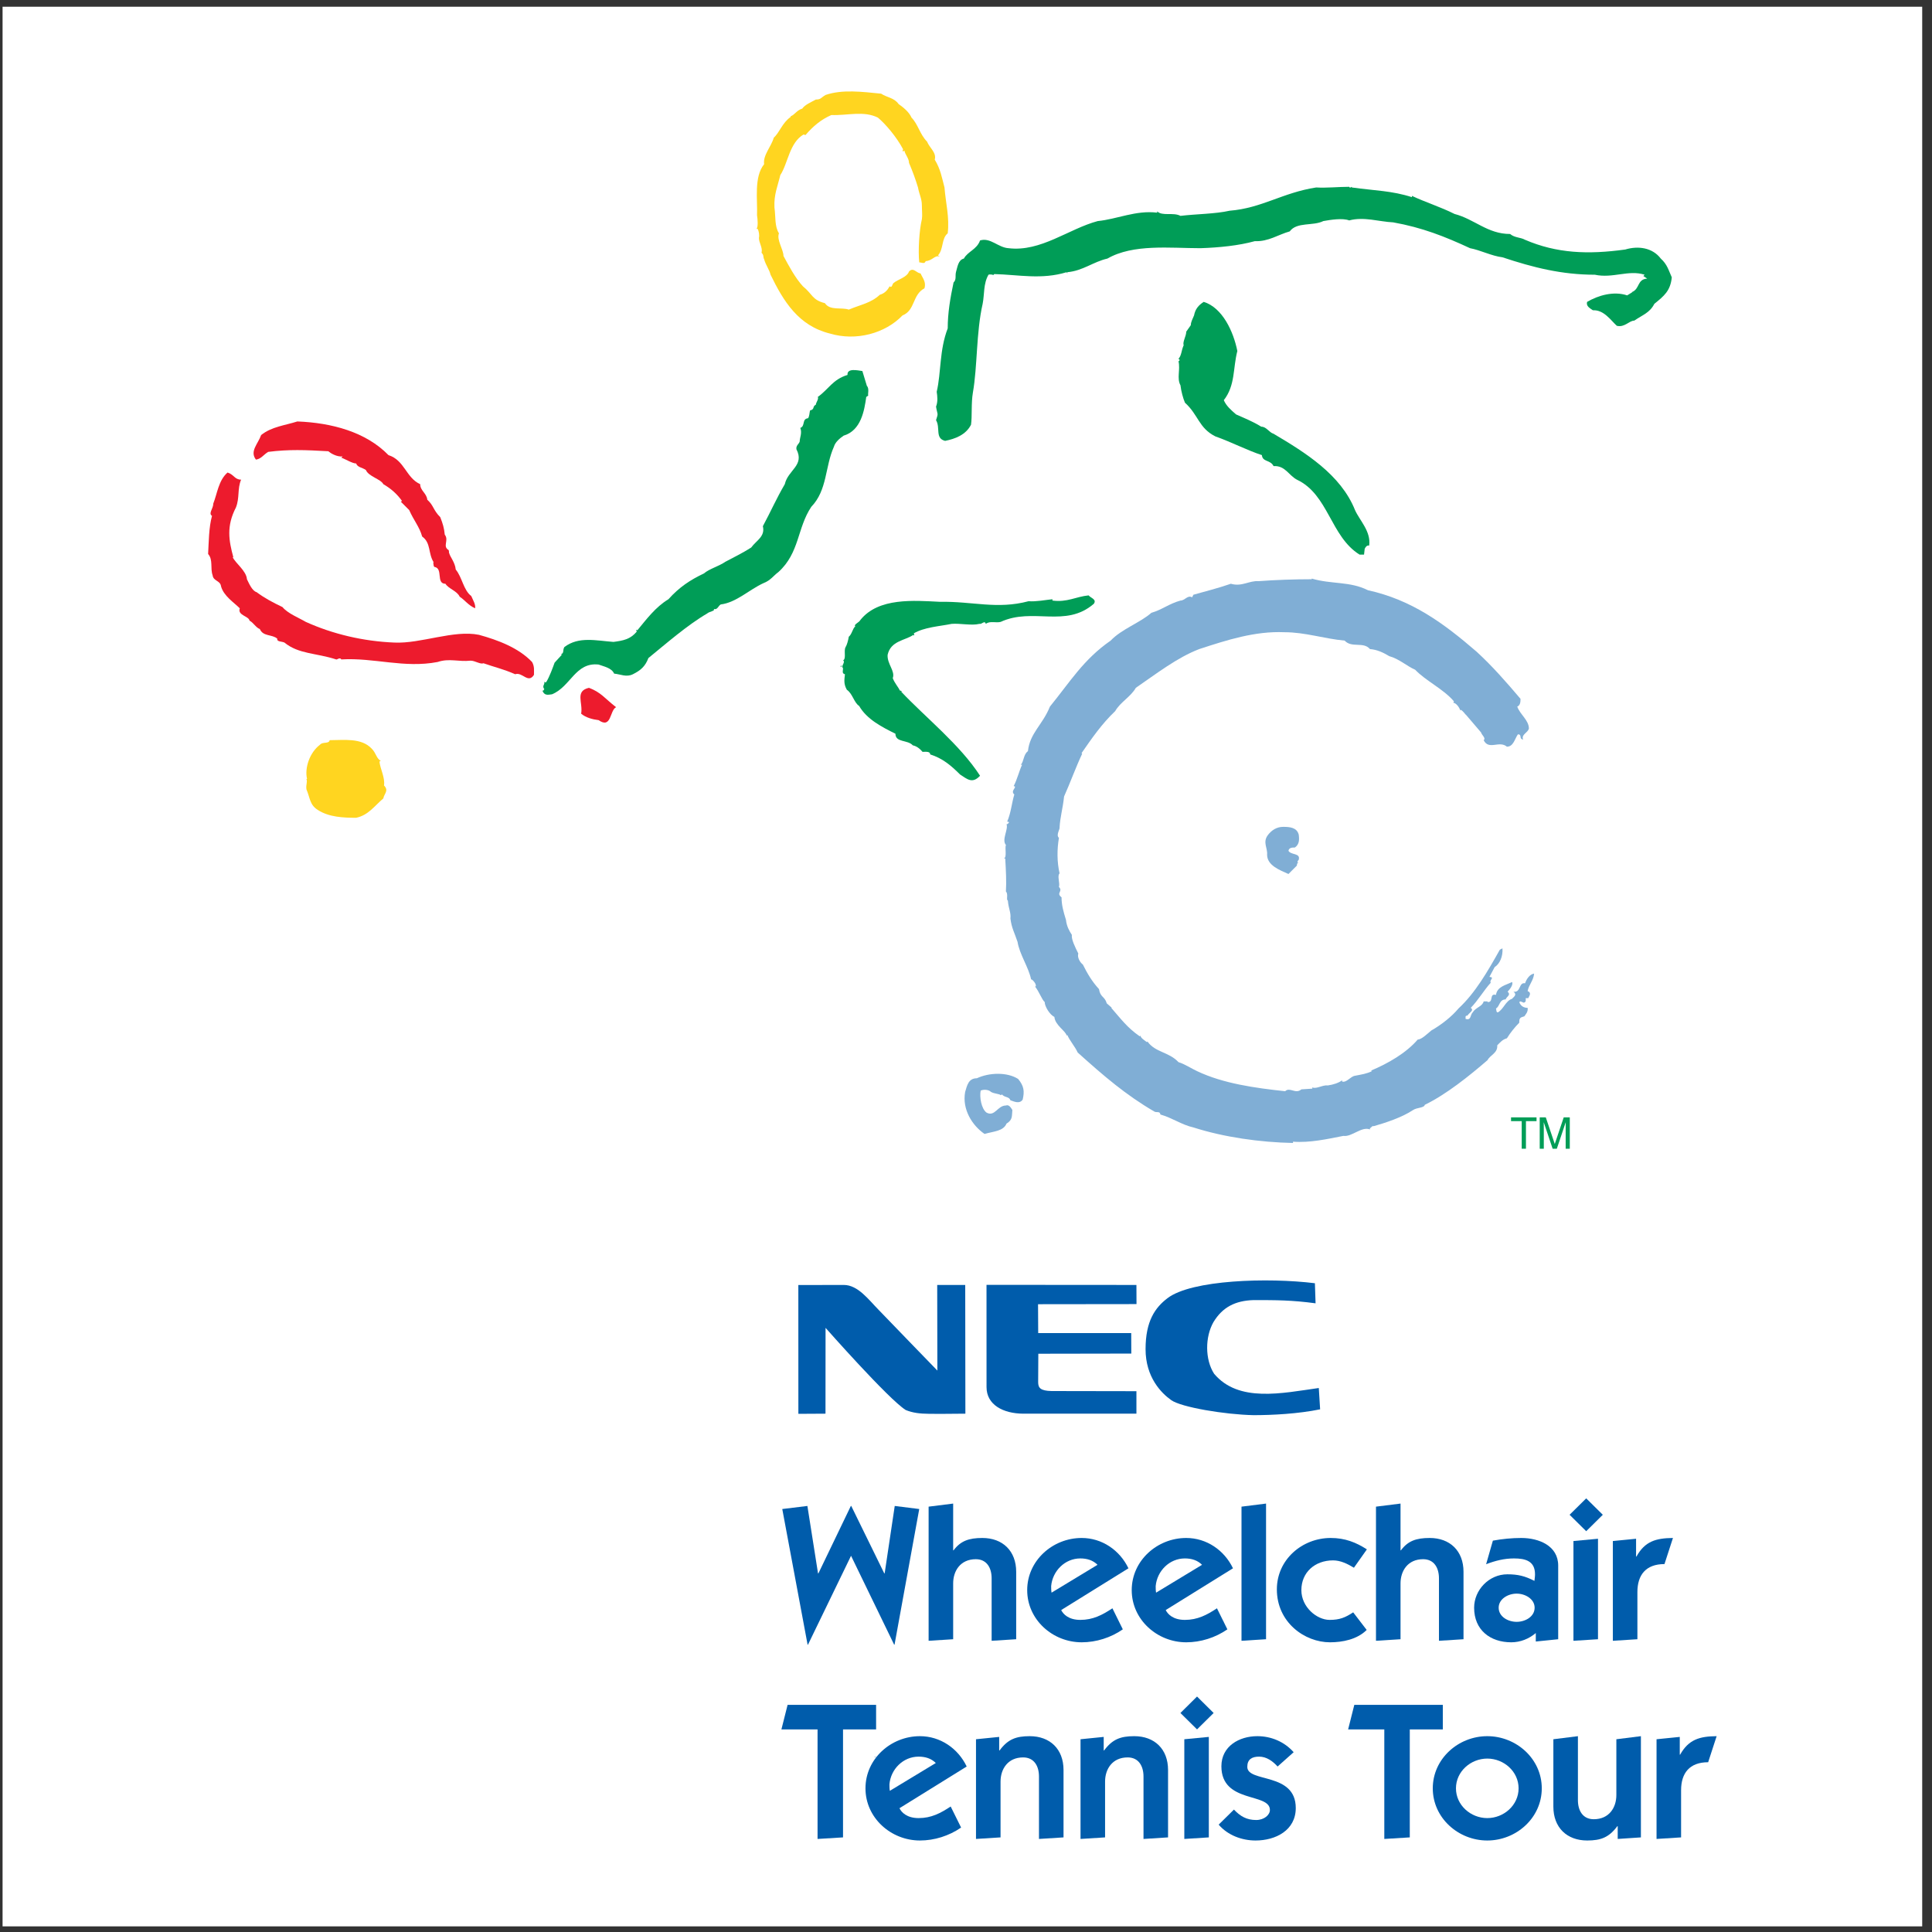 <?xml version="1.0" encoding="UTF-8"?>
<svg xmlns="http://www.w3.org/2000/svg" xmlns:xlink="http://www.w3.org/1999/xlink" width="194pt" height="194pt" viewBox="0 0 194 194" version="1.1">
<rect x="0" y="0" width="194" height="194" fill="#333333" stroke="none"/>
<g id="surface1">
<path style=" stroke:none;fill-rule:evenodd;fill:rgb(100%,100%,100%);fill-opacity:1;" d="M 0.258 0.676 L 193.016 0.676 L 193.016 193.434 L 0.258 193.434 L 0.258 0.676 "/>
<path style=" stroke:none;fill-rule:evenodd;fill:rgb(0%,36.078%,67.058%);fill-opacity:1;" d="M 92.305 151.527 L 89.824 165.148 L 89.785 165.148 L 85.457 156.223 L 81.133 165.148 L 81.094 165.148 L 78.551 151.527 L 81.074 151.219 L 82.141 157.988 L 82.18 157.988 L 85.438 151.219 L 85.477 151.219 L 88.793 157.988 L 88.832 157.988 L 89.844 151.219 L 92.305 151.527 "/>
<path style=" stroke:none;fill-rule:evenodd;fill:rgb(0%,36.078%,67.058%);fill-opacity:1;" d="M 93.246 151.289 L 95.711 150.98 L 95.711 155.676 L 95.75 155.676 C 96.449 154.742 97.266 154.434 98.641 154.434 C 100.68 154.434 102.039 155.734 102.039 157.828 L 102.039 164.602 L 99.574 164.758 L 99.574 158.488 C 99.574 157.441 99.09 156.566 97.984 156.566 C 96.43 156.566 95.711 157.75 95.711 158.992 L 95.711 164.602 L 93.246 164.758 L 93.246 151.289 "/>
<path style=" stroke:none;fill-rule:evenodd;fill:rgb(0%,36.078%,67.058%);fill-opacity:1;" d="M 105.59 159.926 C 105.551 159.691 105.551 159.477 105.551 159.266 C 105.688 157.75 106.93 156.488 108.48 156.488 C 109.141 156.488 109.742 156.664 110.207 157.129 Z M 111.703 161.496 C 110.672 162.176 109.742 162.66 108.48 162.66 C 107.297 162.66 106.754 162.078 106.559 161.672 L 113.312 157.48 C 112.438 155.656 110.652 154.434 108.617 154.434 C 105.703 154.434 103.145 156.703 103.145 159.672 C 103.145 162.641 105.703 164.91 108.617 164.91 C 110.07 164.91 111.547 164.445 112.746 163.609 L 111.703 161.496 "/>
<path style=" stroke:none;fill-rule:evenodd;fill:rgb(0%,36.078%,67.058%);fill-opacity:1;" d="M 116.086 159.926 C 116.047 159.691 116.047 159.477 116.047 159.266 C 116.184 157.75 117.426 156.488 118.977 156.488 C 119.637 156.488 120.238 156.664 120.703 157.129 Z M 122.199 161.496 C 121.172 162.176 120.238 162.66 118.977 162.66 C 117.793 162.66 117.25 162.078 117.055 161.672 L 123.809 157.48 C 122.938 155.656 121.148 154.434 119.113 154.434 C 116.203 154.434 113.641 156.703 113.641 159.672 C 113.641 162.641 116.203 164.91 119.113 164.91 C 120.566 164.91 122.043 164.445 123.246 163.609 L 122.199 161.496 "/>
<path style=" stroke:none;fill-rule:evenodd;fill:rgb(0%,36.078%,67.058%);fill-opacity:1;" d="M 124.664 164.758 L 124.664 151.289 L 127.129 150.98 L 127.129 164.602 L 124.664 164.758 "/>
<path style=" stroke:none;fill-rule:evenodd;fill:rgb(0%,36.078%,67.058%);fill-opacity:1;" d="M 135.953 157.422 C 135.316 157.035 134.617 156.684 133.859 156.684 C 132.035 156.684 130.676 157.887 130.676 159.672 C 130.676 161.379 132.23 162.66 133.512 162.66 C 134.52 162.66 135.082 162.426 135.879 161.902 L 137.234 163.668 C 136.285 164.621 134.809 164.91 133.551 164.91 C 131.008 164.91 128.215 162.914 128.215 159.594 C 128.215 156.605 130.754 154.434 133.625 154.434 C 135.062 154.434 136.168 154.879 137.254 155.578 L 135.953 157.422 "/>
<path style=" stroke:none;fill-rule:evenodd;fill:rgb(0%,36.078%,67.058%);fill-opacity:1;" d="M 138.168 151.289 L 140.633 150.98 L 140.633 155.676 L 140.672 155.676 C 141.367 154.742 142.184 154.434 143.562 154.434 C 145.598 154.434 146.957 155.734 146.957 157.828 L 146.957 164.602 L 144.492 164.758 L 144.492 158.488 C 144.492 157.441 144.008 156.566 142.902 156.566 C 141.352 156.566 140.633 157.75 140.633 158.992 L 140.633 164.602 L 138.168 164.758 L 138.168 151.289 "/>
<path style=" stroke:none;fill-rule:evenodd;fill:rgb(0%,36.078%,67.058%);fill-opacity:1;" d="M 150.488 161.438 C 150.488 160.566 151.418 160.023 152.293 160.023 C 153.164 160.023 154.098 160.566 154.098 161.438 C 154.098 162.332 153.164 162.855 152.293 162.855 C 151.418 162.855 150.488 162.332 150.488 161.438 Z M 149.227 157.07 C 150.121 156.723 151.051 156.488 152.02 156.488 C 153.164 156.488 154.137 156.742 154.137 158.082 C 154.137 158.332 154.098 158.527 154.078 158.742 C 153.129 158.258 152.43 158.082 151.359 158.082 C 149.52 158.082 148.023 159.652 148.023 161.438 C 148.023 163.688 149.652 164.91 151.75 164.91 C 152.66 164.91 153.535 164.562 154.215 163.98 L 154.215 164.832 L 156.465 164.602 L 156.465 157.207 C 156.465 155.211 154.523 154.434 152.758 154.434 C 151.809 154.434 150.84 154.531 149.906 154.703 L 149.227 157.07 "/>
<path style=" stroke:none;fill-rule:evenodd;fill:rgb(0%,36.078%,67.058%);fill-opacity:1;" d="M 157.996 154.742 L 160.461 154.512 L 160.461 164.602 L 157.996 164.758 Z M 160.945 152.105 L 159.277 153.754 L 157.609 152.105 L 159.277 150.457 L 160.945 152.105 "/>
<path style=" stroke:none;fill-rule:evenodd;fill:rgb(0%,36.078%,67.058%);fill-opacity:1;" d="M 164.285 156.297 L 164.324 156.297 C 165.176 154.762 166.281 154.453 167.988 154.434 L 167.137 157.055 C 165.254 157.055 164.418 158.16 164.418 159.867 L 164.418 164.602 L 161.953 164.758 L 161.953 154.742 L 164.285 154.512 L 164.285 156.297 "/>
<path style=" stroke:none;fill-rule:evenodd;fill:rgb(0%,36.078%,67.058%);fill-opacity:1;" d="M 79.086 171.191 L 87.973 171.191 L 87.973 173.656 L 84.652 173.656 L 84.652 184.5 L 82.094 184.656 L 82.094 173.656 L 78.465 173.656 L 79.086 171.191 "/>
<path style=" stroke:none;fill-rule:evenodd;fill:rgb(0%,36.078%,67.058%);fill-opacity:1;" d="M 89.352 179.824 C 89.312 179.594 89.312 179.379 89.312 179.164 C 89.445 177.652 90.688 176.391 92.242 176.391 C 92.902 176.391 93.504 176.566 93.969 177.031 Z M 95.461 181.398 C 94.434 182.078 93.504 182.562 92.242 182.562 C 91.059 182.562 90.516 181.98 90.32 181.57 L 97.07 177.383 C 96.199 175.559 94.414 174.336 92.375 174.336 C 89.465 174.336 86.906 176.605 86.906 179.574 C 86.906 182.543 89.465 184.812 92.375 184.812 C 93.832 184.812 95.305 184.344 96.508 183.512 L 95.461 181.398 "/>
<path style=" stroke:none;fill-rule:evenodd;fill:rgb(0%,36.078%,67.058%);fill-opacity:1;" d="M 98.004 174.645 L 100.332 174.41 L 100.332 175.77 L 100.371 175.77 C 101.203 174.645 102.02 174.336 103.398 174.336 C 105.434 174.336 106.793 175.633 106.793 177.73 L 106.793 184.5 L 104.328 184.656 L 104.328 178.391 C 104.328 177.344 103.844 176.469 102.738 176.469 C 101.188 176.469 100.469 177.652 100.469 178.895 L 100.469 184.5 L 98.004 184.656 L 98.004 174.645 "/>
<path style=" stroke:none;fill-rule:evenodd;fill:rgb(0%,36.078%,67.058%);fill-opacity:1;" d="M 108.5 174.645 L 110.828 174.41 L 110.828 175.77 L 110.867 175.77 C 111.703 174.645 112.516 174.336 113.895 174.336 C 115.934 174.336 117.289 175.633 117.289 177.73 L 117.289 184.5 L 114.824 184.656 L 114.824 178.391 C 114.824 177.344 114.34 176.469 113.234 176.469 C 111.684 176.469 110.965 177.652 110.965 178.895 L 110.965 184.5 L 108.5 184.656 L 108.5 174.645 "/>
<path style=" stroke:none;fill-rule:evenodd;fill:rgb(0%,36.078%,67.058%);fill-opacity:1;" d="M 118.922 174.645 L 121.383 174.41 L 121.383 184.5 L 118.922 184.656 Z M 121.867 172.008 L 120.199 173.656 L 118.531 172.008 L 120.199 170.355 L 121.867 172.008 "/>
<path style=" stroke:none;fill-rule:evenodd;fill:rgb(0%,36.078%,67.058%);fill-opacity:1;" d="M 123.906 181.707 C 124.547 182.387 125.188 182.754 126.137 182.754 C 126.934 182.754 127.516 182.25 127.516 181.746 C 127.516 179.98 122.645 181.125 122.645 177.359 C 122.645 175.344 124.43 174.336 126.254 174.336 C 127.652 174.336 128.973 174.898 129.902 175.945 L 128.289 177.383 C 127.809 176.855 127.188 176.391 126.43 176.391 C 125.711 176.391 125.246 176.664 125.246 177.418 C 125.246 179.031 130.113 177.922 130.113 181.551 C 130.113 183.801 128.078 184.812 126.078 184.812 C 124.703 184.812 123.285 184.289 122.371 183.219 L 123.906 181.707 "/>
<path style=" stroke:none;fill-rule:evenodd;fill:rgb(0%,36.078%,67.058%);fill-opacity:1;" d="M 135.992 171.191 L 144.879 171.191 L 144.879 173.656 L 141.562 173.656 L 141.562 184.5 L 139.004 184.656 L 139.004 173.656 L 135.371 173.656 L 135.992 171.191 "/>
<path style=" stroke:none;fill-rule:evenodd;fill:rgb(0%,36.078%,67.058%);fill-opacity:1;" d="M 146.199 179.574 C 146.199 177.887 147.676 176.586 149.344 176.586 C 151.012 176.586 152.488 177.887 152.488 179.574 C 152.488 181.262 151.012 182.562 149.344 182.562 C 147.676 182.562 146.199 181.262 146.199 179.574 Z M 143.871 179.574 C 143.871 182.543 146.434 184.812 149.344 184.812 C 152.254 184.812 154.816 182.543 154.816 179.574 C 154.816 176.605 152.254 174.336 149.344 174.336 C 146.434 174.336 143.871 176.605 143.871 179.574 "/>
<path style=" stroke:none;fill-rule:evenodd;fill:rgb(0%,36.078%,67.058%);fill-opacity:1;" d="M 164.77 184.5 L 162.441 184.656 L 162.441 183.375 L 162.402 183.375 C 161.566 184.5 160.754 184.812 159.375 184.812 C 157.34 184.812 155.98 183.512 155.98 181.418 L 155.98 174.645 L 158.445 174.336 L 158.445 180.758 C 158.445 181.805 158.93 182.676 160.035 182.676 C 161.59 182.676 162.305 181.492 162.305 180.254 L 162.305 174.645 L 164.77 174.336 L 164.77 184.5 "/>
<path style=" stroke:none;fill-rule:evenodd;fill:rgb(0%,36.078%,67.058%);fill-opacity:1;" d="M 168.672 176.195 L 168.707 176.195 C 169.562 174.664 170.668 174.352 172.375 174.336 L 171.523 176.953 C 169.641 176.953 168.805 178.059 168.805 179.766 L 168.805 184.5 L 166.34 184.656 L 166.34 174.645 L 168.672 174.41 L 168.672 176.195 "/>
<path style=" stroke:none;fill-rule:evenodd;fill:rgb(0%,36.078%,67.058%);fill-opacity:1;" d="M 132.035 128.855 C 132.035 128.855 132.094 130.816 132.102 130.871 C 129.699 130.547 128.145 130.547 125.875 130.547 C 124.031 130.605 122.758 131.258 121.848 132.758 C 121 134.246 120.988 136.508 121.914 137.945 C 124.379 140.867 128.723 139.895 132.426 139.375 L 132.559 141.516 C 130.348 141.969 127.754 142.102 125.875 142.102 C 122.945 142.039 118.625 141.305 117.621 140.602 C 116.617 139.898 115.031 138.301 115.031 135.477 C 115.031 132.648 115.992 131.301 117.238 130.352 C 119.656 128.504 127.359 128.273 132.035 128.855 "/>
<path style=" stroke:none;fill-rule:evenodd;fill:rgb(0%,36.078%,67.058%);fill-opacity:1;" d="M 114.113 129.027 L 114.121 130.949 L 104.234 130.961 L 104.25 133.859 L 113.59 133.859 L 113.598 135.918 L 104.262 135.934 L 104.246 138.785 C 104.246 139.367 104.477 139.656 105.594 139.68 L 114.113 139.695 L 114.113 141.953 L 102.75 141.953 C 100.734 141.941 99.062 141.066 99.062 139.285 L 99.059 129.016 L 114.113 129.027 "/>
<path style=" stroke:none;fill-rule:evenodd;fill:rgb(0%,36.078%,67.058%);fill-opacity:1;" d="M 96.922 129.027 L 96.938 141.953 C 94.191 141.98 94.191 141.977 93.25 141.965 C 92.395 141.957 91.652 141.879 90.941 141.582 C 89.191 140.473 82.898 133.336 82.898 133.336 L 82.891 141.953 L 80.168 141.969 L 80.164 129.035 L 84.734 129.027 C 86.16 129.027 87.246 130.539 88.219 131.52 C 88.672 132 94.125 137.625 94.125 137.625 L 94.109 129.027 L 96.922 129.027 "/>
<path style=" stroke:none;fill-rule:evenodd;fill:rgb(0%,36.078%,67.058%);fill-opacity:1;" d="M 122.758 162.918 L 122.887 162.793 C 122.801 162.812 122.77 162.859 122.758 162.918 "/>
<path style=" stroke:none;fill-rule:evenodd;fill:rgb(0%,36.078%,67.058%);fill-opacity:1;" d="M 88.051 176.422 L 87.766 176.422 C 87.855 176.457 87.957 176.449 88.051 176.422 "/>
<path style=" stroke:none;fill-rule:evenodd;fill:rgb(0%,36.078%,67.058%);fill-opacity:1;" d="M 89.777 184.863 L 89.711 184.93 L 89.777 184.863 "/>
<path style=" stroke:none;fill-rule:evenodd;fill:rgb(92.94%,10.588%,17.647%);fill-opacity:1;" d="M 39.008 45.699 C 40.637 46.219 40.762 47.973 42.191 48.617 C 42.191 49.266 42.844 49.527 42.906 50.18 C 43.555 50.758 43.492 51.219 44.207 51.93 C 44.465 52.578 44.598 53.031 44.66 53.684 C 45.113 54.262 44.398 54.855 45.051 55.238 C 45.113 55.371 45.051 55.504 45.113 55.562 C 45.18 55.891 45.699 56.477 45.762 57.188 C 46.41 57.969 46.539 59.266 47.32 59.848 C 47.516 60.305 47.773 60.695 47.707 61.082 C 46.996 60.758 46.738 60.305 46.156 59.914 C 45.898 59.332 45.051 59.137 44.727 58.617 C 43.75 58.617 44.531 57.059 43.617 56.926 C 43.492 56.797 43.555 56.605 43.492 56.477 L 43.555 56.477 C 42.969 55.562 43.297 54.523 42.391 53.875 C 42.125 52.906 41.543 52.254 41.09 51.219 L 40.246 50.375 L 40.371 50.305 C 39.855 49.59 39.273 49.074 38.492 48.617 C 38.234 48.102 36.996 47.844 36.738 47.191 C 36.348 46.93 35.898 46.93 35.762 46.539 C 35.375 46.539 34.66 46.086 34.27 45.957 L 34.402 45.832 C 33.82 45.895 33.172 45.5 32.977 45.312 C 30.637 45.18 29.012 45.113 26.93 45.375 C 26.484 45.633 26.223 46.086 25.699 46.152 C 25.055 45.312 25.898 44.594 26.223 43.684 C 27.266 42.844 28.625 42.715 29.859 42.32 C 33.297 42.453 36.738 43.367 39.008 45.699 "/>
<path style=" stroke:none;fill-rule:evenodd;fill:rgb(92.94%,10.588%,17.647%);fill-opacity:1;" d="M 24.211 48.164 C 23.82 49.074 24.078 49.984 23.691 50.957 C 22.719 52.836 22.973 54.262 23.43 55.957 L 23.367 55.957 C 23.691 56.605 24.727 57.316 24.797 58.164 C 24.992 58.555 25.312 59.332 25.766 59.461 C 26.551 60.047 27.395 60.5 28.363 60.957 C 28.883 61.598 30.055 62.059 30.703 62.445 C 33.426 63.676 36.48 64.395 39.594 64.523 C 42.254 64.652 45.562 63.227 48.098 63.746 C 49.984 64.266 52.066 65.043 53.426 66.473 C 53.684 66.926 53.617 67.316 53.617 67.766 C 53.031 68.684 52.449 67.445 51.73 67.703 C 50.57 67.188 49.656 66.992 48.555 66.602 C 48.227 66.73 47.707 66.34 47.258 66.34 C 46.023 66.473 45.113 66.078 43.945 66.473 C 40.57 67.121 37.582 66.02 34.27 66.215 C 34.145 65.953 33.82 66.277 33.754 66.215 C 31.742 65.559 29.984 65.691 28.562 64.523 C 28.301 64.395 27.777 64.457 27.844 64.133 C 27.328 63.676 26.418 63.938 26.09 63.164 C 25.699 63.027 25.445 62.516 25.055 62.32 C 24.992 61.863 23.82 61.793 24.078 61.082 C 23.496 60.5 22.461 59.848 22.195 58.875 C 22.129 58.289 21.418 58.355 21.352 57.773 C 21.094 57.059 21.418 56.215 20.898 55.629 C 20.965 54.461 20.965 52.965 21.289 51.801 C 20.898 51.543 21.418 51.086 21.418 50.562 C 21.809 49.59 21.941 48.23 22.848 47.449 C 23.496 47.645 23.559 48.164 24.211 48.164 "/>
<path style=" stroke:none;fill-rule:evenodd;fill:rgb(92.94%,10.588%,17.647%);fill-opacity:1;" d="M 61.863 71.012 C 61.211 71.34 61.41 73.223 60.109 72.312 C 59.523 72.246 58.816 72.059 58.355 71.664 C 58.555 70.559 57.703 69.395 59.141 69.066 C 60.367 69.531 60.695 70.105 61.863 71.012 "/>
<path style=" stroke:none;fill-rule:evenodd;fill:rgb(100%,83.528%,12.549%);fill-opacity:1;" d="M 88.48 9.406 C 89.066 9.801 89.777 9.801 90.23 10.445 C 90.684 10.77 91.277 11.227 91.531 11.812 C 92.18 12.461 92.371 13.504 93.086 14.215 C 93.348 14.863 94.059 15.324 93.863 16.031 C 94.453 17.004 94.582 17.852 94.84 18.824 C 94.969 20.445 95.355 21.809 95.164 23.43 C 94.516 23.953 94.773 24.992 94.191 25.641 L 94.379 25.77 C 93.863 25.574 93.672 26.164 92.953 26.223 C 92.832 26.547 92.57 26.348 92.305 26.348 C 92.18 25.188 92.305 23.109 92.57 22.008 C 92.633 21.613 92.57 21.16 92.57 20.645 C 92.57 19.93 92.305 19.531 92.18 18.824 C 91.922 17.98 91.66 17.262 91.277 16.352 C 91.277 15.898 90.879 15.512 90.816 15.121 C 90.75 15.191 90.684 15.191 90.621 15.191 L 90.684 14.992 C 90.031 13.754 88.93 12.461 88.156 11.812 C 86.723 11.094 85.102 11.613 83.477 11.551 C 82.438 12.012 81.664 12.656 80.883 13.562 L 80.688 13.504 C 79.262 14.344 79.125 16.414 78.352 17.586 C 78.094 18.695 77.699 19.531 77.766 20.84 C 77.898 21.734 77.766 22.719 78.219 23.43 C 77.961 24.078 78.672 25.055 78.672 25.699 C 79.199 26.68 79.848 27.906 80.625 28.75 C 81.598 29.535 81.535 30.117 82.832 30.441 C 83.348 31.223 84.52 30.832 85.23 31.09 C 86.465 30.57 87.438 30.441 88.348 29.598 C 88.801 29.473 89.129 29.145 89.324 28.75 C 89.582 28.949 89.582 28.559 89.711 28.43 C 90.168 28.043 91.078 27.848 91.277 27.262 C 91.719 26.805 91.984 27.395 92.441 27.461 C 92.633 27.906 93.02 28.301 92.832 28.949 C 91.594 29.598 91.922 31.156 90.621 31.676 C 88.871 33.496 85.945 34.27 83.348 33.496 C 80.168 32.715 78.672 30.246 77.375 27.586 C 77.25 27.066 76.922 26.68 76.727 26.031 C 76.602 25.77 76.727 25.641 76.469 25.379 C 76.602 24.859 76.207 24.406 76.207 23.887 C 76.27 23.629 76.207 23.234 76.082 22.98 L 75.953 22.98 C 76.145 22.848 76.082 22.008 76.016 21.613 C 76.082 20.059 75.688 17.777 76.727 16.488 C 76.602 15.574 77.441 14.734 77.699 13.824 C 78.281 13.305 78.547 12.332 79.391 11.746 L 79.391 11.68 C 79.848 11.488 79.973 11.094 80.562 10.902 C 80.816 10.516 81.465 10.254 81.922 9.996 C 82.438 9.996 82.438 9.801 82.898 9.535 C 84.586 8.957 86.594 9.219 88.48 9.406 "/>
<path style=" stroke:none;fill-rule:evenodd;fill:rgb(100%,83.528%,12.549%);fill-opacity:1;" d="M 37.32 75.172 C 37.777 75.621 37.777 76.145 38.234 76.402 L 38.102 76.469 C 38.168 77.188 38.684 78.09 38.559 78.871 C 39.082 79.395 38.559 79.715 38.492 80.172 C 37.582 80.945 36.996 81.855 35.762 82.117 C 34.469 82.117 33.035 82.051 31.934 81.344 C 31.09 80.82 31.156 80.172 30.77 79.258 C 30.703 78.742 30.895 78.547 30.77 78.223 L 30.832 78.223 C 30.574 77.117 31.09 75.562 32.133 74.781 C 32.391 74.457 33.035 74.723 33.102 74.324 C 34.535 74.324 36.285 74.066 37.32 75.172 "/>
<path style=" stroke:none;fill-rule:evenodd;fill:rgb(50%,68.039%,83.528%);fill-opacity:1;" d="M 137.359 59.266 C 141.777 60.242 144.953 62.574 148.266 65.434 C 149.824 66.859 151.25 68.484 152.68 70.172 C 152.68 70.426 152.68 70.82 152.355 70.953 C 152.617 71.727 153.523 72.312 153.523 73.16 C 153.395 73.613 152.738 73.738 152.941 74.262 C 152.484 74.195 152.879 73.738 152.418 73.738 C 152.098 74.195 151.969 74.977 151.316 74.977 C 150.539 74.324 149.5 75.367 148.98 74.324 C 149.238 74.129 148.785 73.809 148.719 73.547 L 147.164 71.727 L 147.164 71.797 C 147.23 71.797 146.902 71.406 146.703 71.273 L 146.645 71.34 C 146.516 71.012 146.25 70.621 145.934 70.559 L 145.996 70.426 C 144.953 69.195 143.141 68.352 142.102 67.25 C 141.324 66.926 140.477 66.148 139.508 65.891 C 138.855 65.5 138.27 65.234 137.562 65.176 C 136.906 64.395 135.738 65.102 135.023 64.328 C 132.941 64.133 131.059 63.484 128.98 63.484 C 126.004 63.359 123.211 64.266 120.422 65.176 C 118.215 66.02 116.133 67.641 114.055 69.066 C 113.535 69.98 112.496 70.5 111.98 71.406 C 110.617 72.707 109.641 74.129 108.605 75.621 L 108.664 75.688 C 108.02 77.051 107.438 78.676 106.848 79.977 C 106.719 81.211 106.461 81.988 106.395 83.09 C 106.461 83.219 106.004 83.867 106.332 84.129 C 106.133 85.297 106.133 86.531 106.395 87.699 C 106.133 87.961 106.461 88.676 106.332 89.062 C 106.781 89.52 106.004 89.648 106.594 90.102 C 106.594 90.879 106.781 91.531 107.039 92.371 C 107.109 93.02 107.371 93.473 107.629 93.871 C 107.566 94.32 107.953 95.098 108.277 95.746 C 108.145 96.137 108.469 96.664 108.734 96.852 C 109.188 97.762 109.641 98.539 110.355 99.32 C 110.484 100.168 110.938 100.035 111.133 100.75 L 111.652 101.203 L 111.586 101.203 C 112.559 102.309 113.145 103.152 114.445 104.062 L 114.512 103.996 C 114.574 104.258 114.902 104.441 115.164 104.645 L 115.223 104.582 C 116.004 105.688 117.367 105.613 118.34 106.656 C 118.988 106.852 119.637 107.301 120.223 107.566 C 122.82 108.797 126.004 109.25 129.051 109.574 C 129.508 109.117 130.094 109.902 130.676 109.387 L 131.777 109.316 L 131.777 109.188 C 132.164 109.387 132.816 108.922 133.34 108.992 C 133.855 108.922 134.441 108.738 134.766 108.473 L 134.766 108.602 C 135.219 108.738 135.609 108.086 136.062 108.02 C 136.715 107.895 137.227 107.82 137.75 107.566 L 137.684 107.496 C 139.371 106.789 141.191 105.746 142.363 104.383 C 142.75 104.383 143.336 103.793 143.723 103.477 C 144.758 102.891 145.801 102.051 146.453 101.266 C 148.137 99.707 149.367 97.566 150.605 95.363 L 150.867 95.227 C 150.93 96.012 150.605 96.785 150.086 97.109 L 149.562 98.09 C 150.148 98.152 149.5 98.41 149.695 98.676 C 149.043 99.383 148.395 100.488 147.684 101.203 C 148.07 101.461 147.488 101.719 147.355 101.98 C 147.293 101.98 147.164 101.98 147.164 102.109 L 147.164 102.309 C 147.746 102.5 147.613 101.91 147.879 101.656 C 148.203 101.137 148.852 101.07 148.98 100.555 L 149.367 100.555 L 149.367 100.617 C 150.02 100.684 149.5 99.707 150.215 99.902 C 150.344 99.059 151.191 98.93 151.836 98.605 C 151.969 98.867 151.637 99.32 151.383 99.582 C 151.773 99.902 151.25 100.098 151.191 100.355 C 150.539 100.355 150.605 101.07 150.215 101.266 C 150.277 101.398 150.215 101.656 150.406 101.656 C 150.988 101.332 151.191 100.488 151.836 100.293 C 151.902 100.168 152.418 99.902 151.969 99.582 C 152.738 99.707 152.484 98.605 153.137 98.738 C 153.266 98.348 153.586 97.828 154.047 97.762 C 153.98 98.473 153.523 98.867 153.395 99.516 C 153.852 99.707 153.523 100.035 153.461 100.23 L 153.203 100.23 C 153.203 100.422 153.266 100.617 153.008 100.684 C 152.879 100.617 152.812 100.617 152.68 100.555 L 152.555 100.617 C 152.68 101.008 153.008 101.203 153.395 101.203 C 153.461 101.59 153.203 101.852 153.066 102.051 C 152.617 102.176 152.555 102.238 152.555 102.695 C 152.098 103.152 151.637 103.734 151.316 104.258 C 150.867 104.383 150.668 104.645 150.344 104.965 C 150.406 105.746 149.625 105.941 149.367 106.457 C 147.555 108.02 145.219 109.902 143.07 110.938 C 143.004 111.262 142.293 111.199 141.902 111.457 C 140.734 112.238 139.047 112.762 137.949 113.082 C 137.75 113.023 137.684 113.277 137.562 113.277 L 137.562 113.41 C 136.715 113.082 135.738 114.188 134.895 114.059 C 133.273 114.379 131.52 114.77 129.836 114.641 L 129.836 114.77 C 126.516 114.707 122.887 114.188 119.836 113.211 C 118.668 112.953 117.691 112.238 116.523 111.914 C 116.461 111.523 116.133 111.777 115.875 111.594 C 113.086 109.969 110.879 108.086 108.215 105.688 C 107.953 105.094 107.371 104.441 107.176 103.926 L 107.109 103.996 C 107.039 103.539 105.941 102.953 105.875 102.109 C 105.426 101.91 104.902 101.07 104.902 100.617 C 104.641 100.422 104.316 99.516 103.93 99.059 L 103.996 99.059 C 104.121 98.801 103.602 98.281 103.539 98.348 C 103.281 97.109 102.371 95.816 102.176 94.578 C 101.852 93.605 101.59 93.219 101.461 92.242 C 101.527 91.594 101.27 91.27 101.203 90.426 C 101.008 90.359 101.27 89.773 101.008 89.52 C 101.07 88.543 101.008 87.379 100.941 86.207 L 100.812 86.207 C 101.133 86.078 100.879 85.168 101.008 84.848 C 100.555 84.324 101.27 83.281 101.07 82.766 C 101.203 82.766 101.27 82.637 101.328 82.574 C 101.27 82.508 101.203 82.508 101.133 82.508 C 101.527 81.598 101.59 80.629 101.852 79.777 C 101.391 79.395 102.238 79 101.785 78.934 C 102.113 78.348 102.371 77.312 102.633 76.793 L 102.5 76.793 C 102.824 76.469 102.758 75.754 103.219 75.43 C 103.406 73.613 104.703 72.77 105.426 70.953 C 107.438 68.484 108.797 66.215 111.523 64.328 C 112.625 63.164 114.512 62.516 115.613 61.535 C 116.715 61.215 117.367 60.629 118.535 60.305 C 118.988 60.305 119.254 59.719 119.703 59.98 L 119.836 59.719 C 121 59.398 122.496 59.004 123.594 58.617 C 124.703 58.941 125.418 58.289 126.387 58.355 C 128.078 58.227 130.027 58.164 131.715 58.164 L 131.715 58.098 C 133.723 58.684 135.547 58.355 137.359 59.266 "/>
<path style=" stroke:none;fill-rule:evenodd;fill:rgb(50%,68.039%,83.528%);fill-opacity:1;" d="M 130.41 83.805 C 130.477 84.324 130.477 84.781 130.027 85.102 C 129.766 85.102 129.441 85.102 129.379 85.43 C 129.633 85.887 130.609 85.625 130.41 86.336 C 130.348 86.398 130.285 86.461 130.285 86.594 L 130.477 86.594 C 130.285 86.594 130.223 86.73 130.223 86.918 L 129.379 87.762 C 128.535 87.379 127.234 86.918 127.234 85.816 C 127.301 85.168 126.773 84.586 127.301 83.867 C 127.688 83.355 128.207 83.027 128.855 83.027 C 129.508 83.027 130.223 83.09 130.41 83.805 "/>
<path style=" stroke:none;fill-rule:evenodd;fill:rgb(50%,68.039%,83.528%);fill-opacity:1;" d="M 102.238 108.344 C 102.824 109.059 102.887 109.574 102.691 110.418 C 102.371 110.879 101.852 110.617 101.461 110.484 C 101.328 110.094 100.879 110.223 100.617 109.902 L 100.484 109.969 C 100.359 109.832 99.84 109.832 99.516 109.648 C 99.258 109.387 98.734 109.387 98.473 109.512 C 98.344 110.16 98.539 111.332 99.059 111.719 C 99.902 112.176 100.16 111.008 101.008 111.008 C 101.328 110.879 101.527 111.262 101.656 111.457 C 101.59 112.047 101.719 112.43 101.07 112.824 C 100.746 113.598 99.773 113.598 98.863 113.863 C 97.629 113.023 96.594 111.398 96.914 109.648 C 97.109 108.992 97.246 108.273 98.09 108.273 C 99.32 107.695 101.133 107.633 102.238 108.344 "/>
<path style=" stroke:none;fill-rule:evenodd;fill:rgb(0%,61.568%,34.117%);fill-opacity:1;" d="M 135.609 18.824 L 135.738 18.758 L 135.738 18.824 C 138.07 19.148 139.762 19.148 141.777 19.797 L 141.777 19.668 C 143.141 20.312 144.633 20.77 146.055 21.484 C 148.07 22.008 149.367 23.496 151.637 23.496 C 152.098 23.887 152.68 23.82 153.137 24.078 C 156.316 25.441 159.434 25.574 163.195 25.055 C 164.492 24.664 165.926 24.859 166.766 25.965 C 167.414 26.547 167.547 27.133 167.871 27.848 C 167.738 29.207 167.09 29.723 166.121 30.508 C 165.66 31.414 164.949 31.613 164.105 32.195 C 163.59 32.195 163.133 32.91 162.352 32.715 C 161.77 32.195 161.055 31.09 159.949 31.156 C 159.691 30.965 159.234 30.766 159.371 30.312 C 160.477 29.66 162.031 29.207 163.391 29.66 L 163.91 29.34 L 163.848 29.34 C 164.691 29.012 164.363 28.043 165.402 27.977 L 165.016 27.715 L 165.145 27.586 C 163.527 27.066 161.965 27.977 160.145 27.586 C 156.836 27.586 153.98 26.871 150.867 25.836 C 149.762 25.699 148.66 25.117 147.613 24.922 C 145.086 23.75 142.812 22.848 139.895 22.328 C 138.465 22.262 136.969 21.734 135.477 22.133 C 134.828 21.875 133.598 22.07 132.879 22.199 C 131.844 22.719 130.223 22.262 129.508 23.234 C 128.34 23.562 127.359 24.277 126.004 24.215 C 124.379 24.664 122.43 24.859 120.547 24.922 C 117.496 24.922 113.793 24.473 111.199 25.965 C 109.773 26.289 108.734 27.195 107.176 27.332 L 107.176 27.461 L 107.109 27.332 C 104.578 28.102 102.305 27.586 99.84 27.52 L 99.707 27.648 C 99.84 27.586 99.383 27.52 99.258 27.586 C 98.734 28.496 98.863 29.535 98.672 30.508 C 98.02 33.363 98.152 36.809 97.695 39.402 C 97.504 40.508 97.629 41.801 97.504 42.648 C 96.98 43.684 95.879 44.074 94.902 44.27 C 93.863 44.012 94.453 42.969 93.992 42.191 C 94.254 41.414 94.125 41.676 93.992 40.832 C 94.191 40.312 94.125 39.785 94.059 39.34 C 94.516 37.391 94.316 35.184 95.164 32.973 C 95.164 31.414 95.422 29.922 95.75 28.367 C 96.074 28.043 95.879 27.715 96.008 27.262 C 96.137 26.871 96.203 26.094 96.785 25.965 C 97.176 25.246 98.09 25.055 98.41 24.145 C 99.449 23.82 100.227 24.859 101.27 24.922 C 104.512 25.316 107.305 22.98 110.227 22.199 C 112.176 22.008 114.055 21.09 116.199 21.355 L 116.199 21.223 C 116.715 21.734 117.82 21.289 118.535 21.676 C 120.156 21.484 122.039 21.484 123.469 21.16 C 126.711 20.902 128.789 19.344 132.164 18.824 C 133.207 18.887 134.441 18.758 135.477 18.758 C 135.477 18.758 135.547 18.887 135.609 18.824 "/>
<path style=" stroke:none;fill-rule:evenodd;fill:rgb(0%,61.568%,34.117%);fill-opacity:1;" d="M 124.246 35.246 C 123.793 36.996 124.055 38.688 122.887 40.184 C 123.141 40.766 123.594 41.156 124.117 41.613 C 124.836 41.934 125.805 42.32 126.648 42.844 C 127.172 42.844 127.434 43.426 127.883 43.555 C 131.059 45.438 134.633 47.645 136.062 51.219 C 136.52 52.254 137.684 53.359 137.484 54.785 C 137.227 54.723 137.102 54.98 137.035 55.105 L 136.969 55.691 L 136.52 55.691 C 133.598 53.875 133.402 49.656 130.223 48.164 C 129.379 47.707 129.051 46.738 127.883 46.801 C 127.559 46.152 126.773 46.41 126.711 45.699 C 125.289 45.242 123.664 44.395 122.039 43.82 C 120.355 42.969 120.355 41.676 118.988 40.438 C 118.793 39.988 118.602 39.27 118.535 38.688 C 118.148 37.98 118.535 37.133 118.34 36.285 L 118.469 36.156 L 118.34 36.031 C 118.668 35.633 118.602 35.246 118.859 34.66 C 118.727 34.34 119.117 33.754 119.117 33.301 L 119.574 32.652 C 119.574 32.324 119.77 32.004 119.898 31.676 C 120.023 31.023 120.355 30.645 120.871 30.312 C 122.758 30.898 123.859 33.301 124.246 35.246 "/>
<path style=" stroke:none;fill-rule:evenodd;fill:rgb(0%,61.568%,34.117%);fill-opacity:1;" d="M 87.047 38.75 C 87.309 39.012 87.117 39.59 87.184 39.723 L 86.984 39.859 C 86.793 41.219 86.465 43.23 84.711 43.746 C 84.324 44.012 83.867 44.395 83.738 44.855 C 82.832 46.871 83.09 49.203 81.465 50.891 C 80.035 53.031 80.301 55.504 78.16 57.445 C 77.699 57.773 77.375 58.289 76.664 58.555 C 75.238 59.203 73.941 60.5 72.375 60.695 C 72.121 60.824 72.051 61.273 71.668 61.148 C 71.863 61.348 71.207 61.41 71.016 61.598 C 69.004 62.773 66.863 64.652 65.109 66.078 C 64.785 66.926 64.328 67.316 63.551 67.703 C 62.898 68.027 62.316 67.703 61.668 67.641 C 61.41 67.055 60.625 66.926 60.109 66.73 C 57.773 66.473 57.316 68.938 55.434 69.715 C 54.98 69.785 54.656 69.852 54.461 69.336 C 54.594 69.395 54.594 69.262 54.656 69.195 C 54.398 68.875 54.723 68.746 54.656 68.484 C 54.594 68.352 54.723 68.609 54.852 68.484 C 55.176 67.965 55.504 67.055 55.691 66.539 L 56.41 65.754 L 56.344 65.691 C 56.668 65.559 56.477 65.305 56.668 64.977 C 58.098 63.879 59.852 64.328 61.602 64.457 C 62.578 64.328 63.289 64.199 63.938 63.426 L 63.871 63.227 L 64 63.289 C 64.91 62.191 65.82 60.957 67.121 60.172 C 68.223 58.941 69.328 58.227 70.691 57.578 C 71.207 57.125 72.184 56.863 72.836 56.41 C 73.676 55.957 74.52 55.562 75.43 54.98 C 75.953 54.262 76.855 53.875 76.602 52.836 C 77.441 51.281 77.898 50.18 78.805 48.617 C 79.125 47.191 80.816 46.738 79.973 45.113 C 79.91 44.727 80.23 44.594 80.301 44.332 C 80.301 43.941 80.562 43.492 80.363 42.969 C 80.883 42.777 80.496 42.066 81.141 41.996 C 81.277 41.801 81.277 41.48 81.336 41.219 C 81.855 41.09 81.535 40.832 81.922 40.637 C 81.922 40.438 82.242 40.051 82.117 39.859 C 83.219 39.074 83.609 38.105 85.102 37.648 C 85.035 36.934 86.141 37.195 86.594 37.258 L 87.047 38.75 "/>
<path style=" stroke:none;fill-rule:evenodd;fill:rgb(0%,61.568%,34.117%);fill-opacity:1;" d="M 109.836 60.629 C 106.977 63.094 103.73 60.957 100.484 62.445 C 100.031 62.574 99.383 62.32 98.996 62.645 C 98.863 62.25 98.609 62.707 98.344 62.645 C 97.566 62.84 96.398 62.574 95.559 62.645 C 94.316 62.898 92.832 62.965 91.719 63.617 L 91.789 63.617 L 91.789 63.805 L 91.719 63.805 L 91.719 63.746 C 90.879 64.328 89.449 64.328 89.129 65.754 C 89.066 66.672 89.914 67.387 89.645 68.094 C 89.84 68.609 90.168 68.938 90.359 69.336 L 90.555 69.395 L 90.492 69.453 C 92.953 72.059 96.398 74.781 98.41 77.895 C 97.629 78.742 97.109 78.223 96.398 77.766 C 95.492 76.859 94.645 76.145 93.406 75.754 C 93.406 75.43 92.953 75.496 92.633 75.496 C 92.305 75.105 91.984 74.91 91.66 74.844 C 91.141 74.262 89.914 74.586 89.914 73.676 C 88.609 73.027 87.047 72.246 86.27 70.887 C 85.754 70.559 85.617 69.656 85.035 69.262 C 84.711 68.684 84.777 68.285 84.844 67.703 C 84.324 67.578 84.969 66.992 84.387 66.926 L 84.52 66.797 C 84.52 66.73 84.449 66.992 84.586 66.992 C 84.52 66.797 84.91 66.473 84.648 66.277 L 84.711 66.277 C 84.969 66.078 84.711 65.305 84.91 64.977 C 85.035 64.781 85.168 64.328 85.23 63.938 C 85.555 63.676 85.617 63.094 85.883 62.898 C 85.688 62.707 86.27 62.516 86.398 62.25 C 88.219 59.98 91.789 60.305 94.379 60.43 C 97.695 60.371 100.102 61.215 103.281 60.371 C 104.055 60.43 104.965 60.242 105.68 60.172 L 105.68 60.305 C 107.176 60.5 108.02 59.914 109.312 59.785 C 109.512 60.047 110.156 60.172 109.836 60.629 "/>
<path style=" stroke:none;fill-rule:evenodd;fill:rgb(0%,61.568%,34.117%);fill-opacity:1;" d="M 151.73 112.199 L 154.289 112.199 L 154.289 112.578 L 153.227 112.578 L 153.227 115.348 L 152.801 115.348 L 152.801 112.578 L 151.73 112.578 L 151.73 112.199 "/>
<path style=" stroke:none;fill-rule:evenodd;fill:rgb(0%,61.568%,34.117%);fill-opacity:1;" d="M 157.215 115.348 L 157.215 113.488 C 157.215 113.395 157.223 112.996 157.223 112.703 L 157.215 112.703 L 156.328 115.348 L 155.906 115.348 L 155.02 112.707 L 155.012 112.707 C 155.012 112.996 155.02 113.395 155.02 113.488 L 155.02 115.348 L 154.609 115.348 L 154.609 112.199 L 155.219 112.199 L 156.117 114.863 L 156.125 114.863 L 157.02 112.199 L 157.629 112.199 L 157.629 115.348 L 157.215 115.348 "/>
</g>
</svg>
